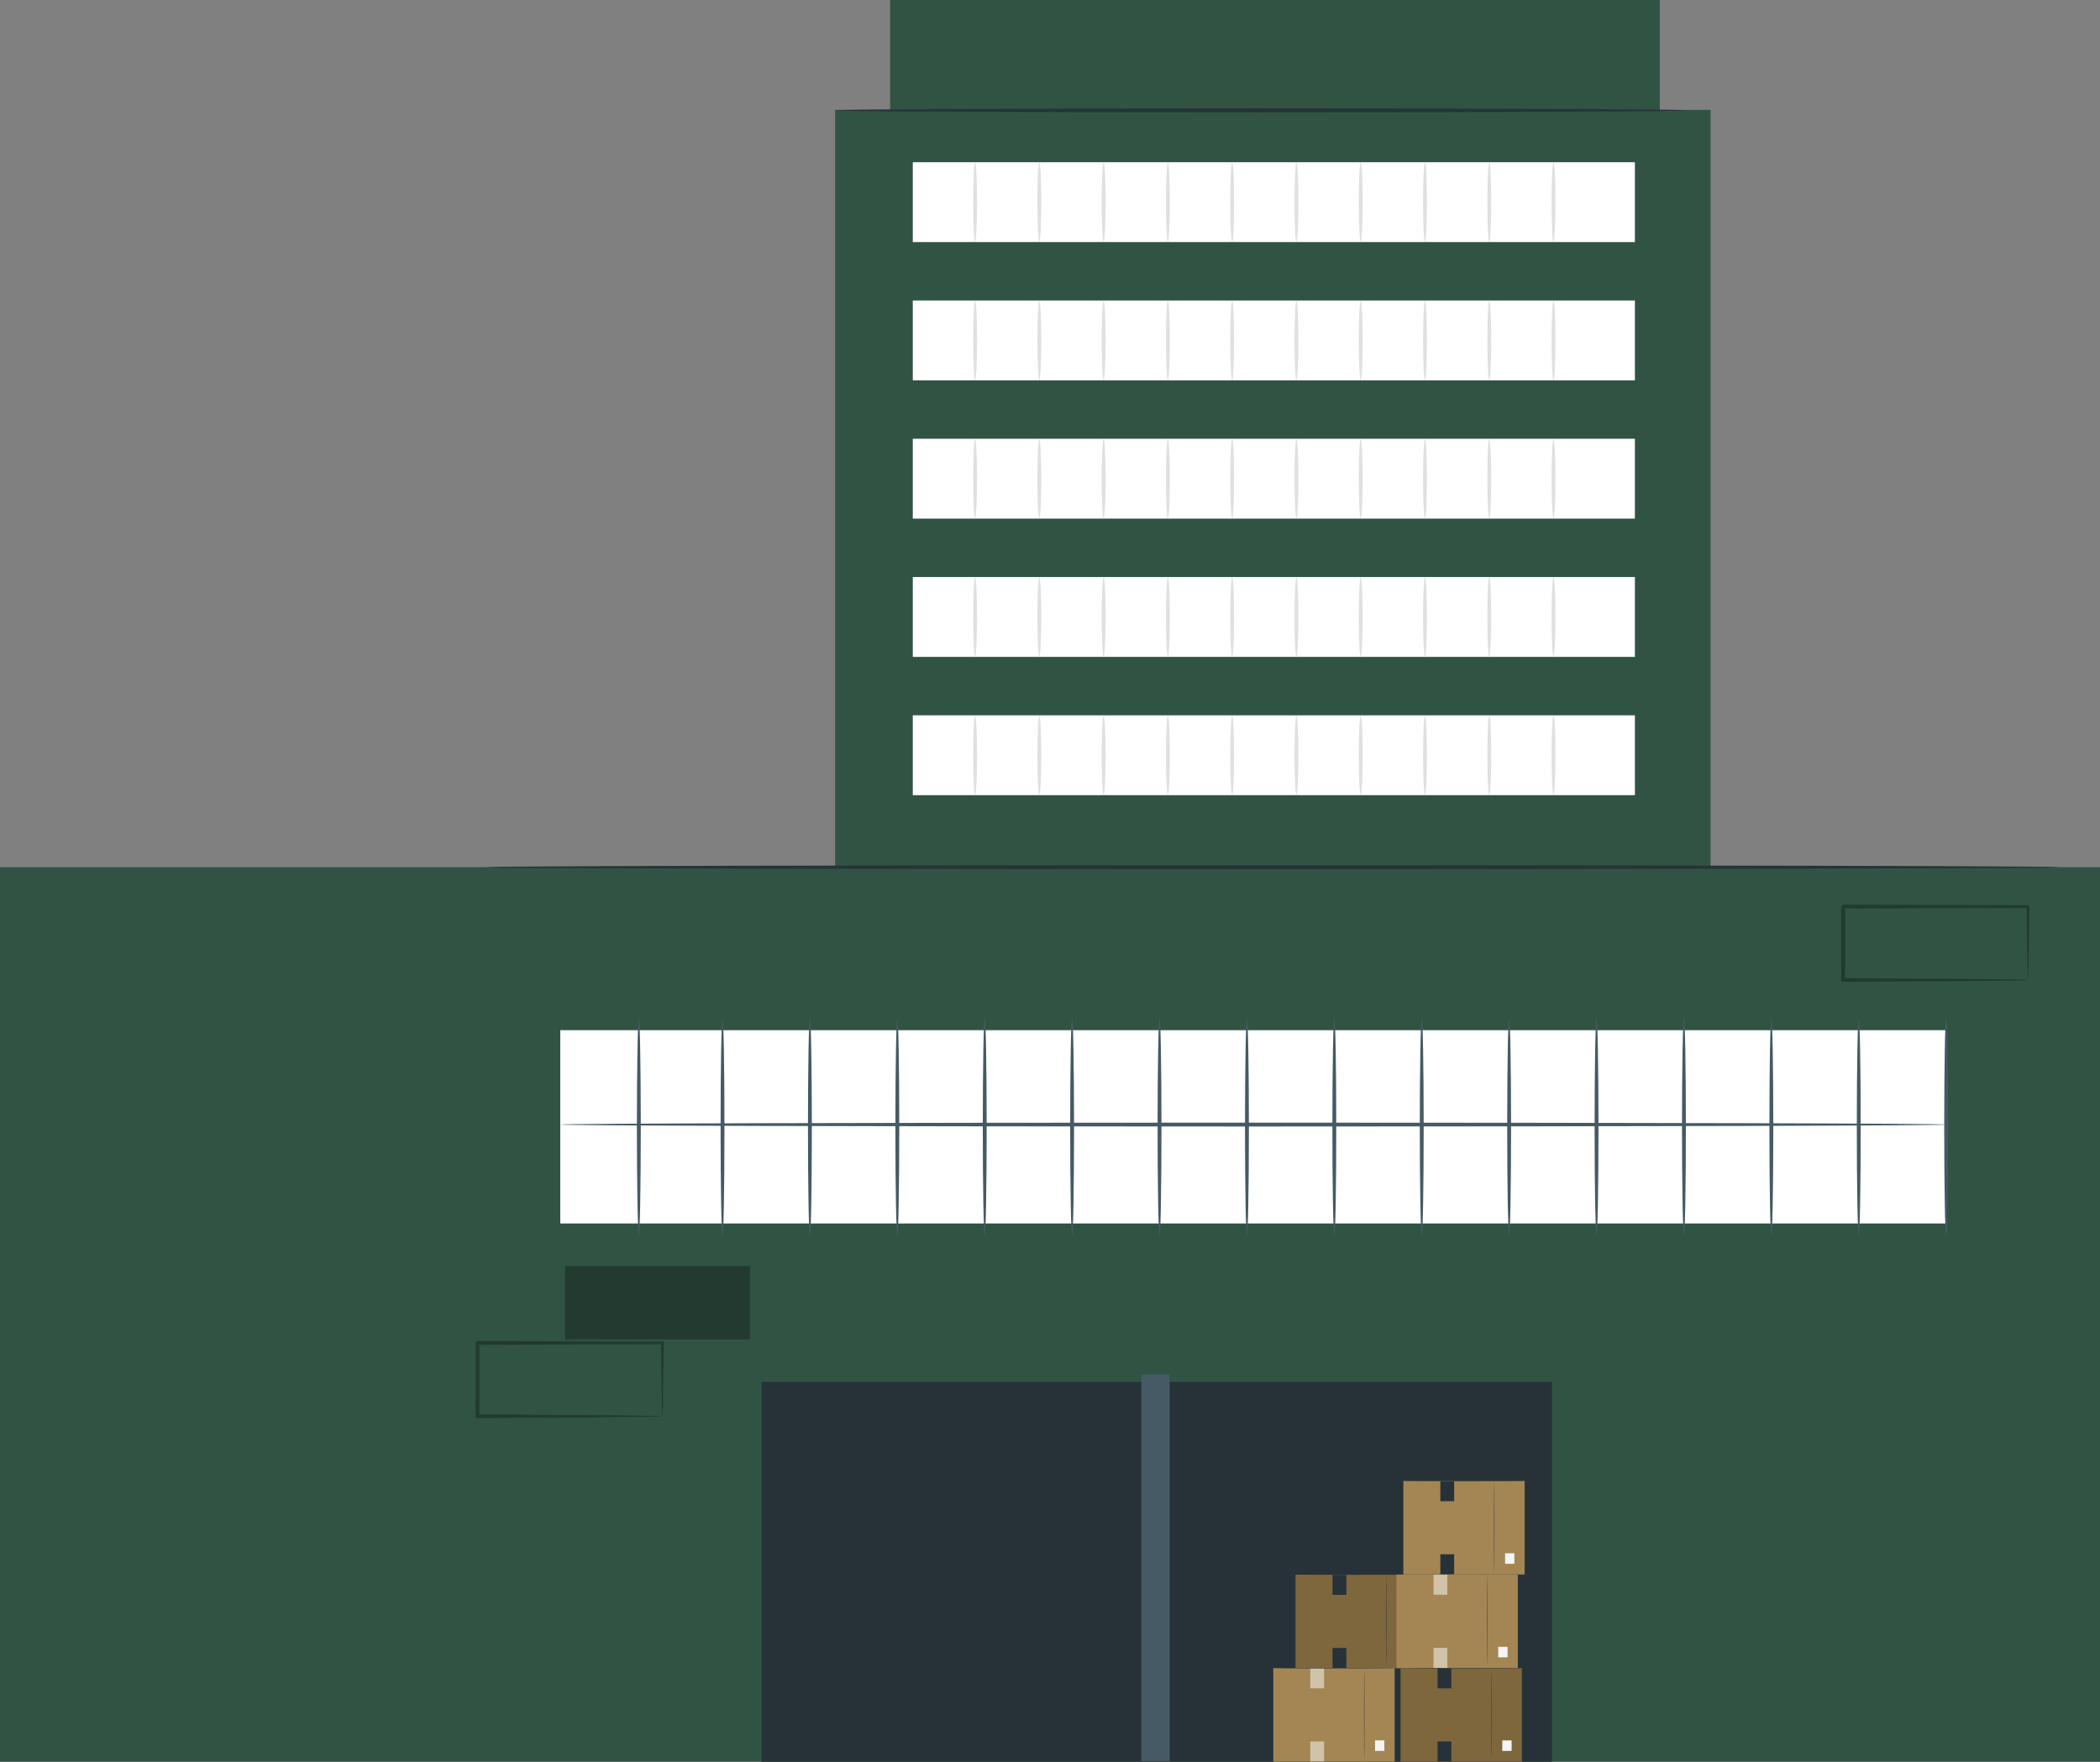 <svg xmlns="http://www.w3.org/2000/svg" width="369.463" height="310" viewBox="0 0 369.463 310"><rect x="0" y="0" width="369.463" height="310" fill="#808080" stroke="none"/><defs><style>.a{fill:#315343;}.b{fill:#263238;}.c{fill:#fff;}.d{fill:#e0e0e0;}.e{opacity:0.3;}.f{fill:#455a64;}.g{fill:#7e663d;}.h{fill:#f5f5f5;}.i{fill:#a38653;}.j{opacity:0.5;}</style></defs><g transform="translate(-346.299 -212.021)"><g transform="translate(493.233 212.021)"><path class="a" d="M458.412,369.859V231.366h9.672V212.021H603.5v19.344h8.928V369.859Z" transform="translate(-458.412 -212.021)"/><g transform="translate(0.004 19.077)"><path class="b" d="M608.1,226.919c0,.187-33.51.341-74.84.341s-74.848-.153-74.848-.341,33.5-.342,74.848-.342S608.1,226.73,608.1,226.919Z" transform="translate(-458.415 -226.577)"/></g><g transform="translate(13.658 28.545)"><rect class="c" width="127.042" height="14.053"/><g transform="translate(10.62 0.001)"><path class="d" d="M477.278,247.854c-.189,0-.342-3.145-.342-7.026s.153-7.026.342-7.026.341,3.145.341,7.026S477.465,247.854,477.278,247.854Z" transform="translate(-476.936 -233.802)"/></g><g transform="translate(21.928 0.001)"><path class="d" d="M485.9,247.854c-.189,0-.341-3.145-.341-7.026s.152-7.026.341-7.026.341,3.145.341,7.026S486.093,247.854,485.9,247.854Z" transform="translate(-485.564 -233.802)"/></g><g transform="translate(33.234 0.001)"><path class="d" d="M494.533,247.854c-.189,0-.342-3.145-.342-7.026s.153-7.026.342-7.026.341,3.145.341,7.026S494.72,247.854,494.533,247.854Z" transform="translate(-494.191 -233.802)"/></g><g transform="translate(44.542 0.001)"><path class="d" d="M503.16,247.854c-.189,0-.341-3.145-.341-7.026s.152-7.026.341-7.026.341,3.145.341,7.026S503.348,247.854,503.16,247.854Z" transform="translate(-502.819 -233.802)"/></g><g transform="translate(55.848 0.001)"><path class="d" d="M511.787,247.854c-.187,0-.341-3.145-.341-7.026s.153-7.026.341-7.026.342,3.145.342,7.026S511.975,247.854,511.787,247.854Z" transform="translate(-511.446 -233.802)"/></g><g transform="translate(67.155 0.001)"><path class="d" d="M520.415,247.854c-.189,0-.342-3.145-.342-7.026s.153-7.026.342-7.026.341,3.145.341,7.026S520.6,247.854,520.415,247.854Z" transform="translate(-520.073 -233.802)"/></g><g transform="translate(78.463 0.001)"><path class="d" d="M529.042,247.854c-.189,0-.341-3.145-.341-7.026s.152-7.026.341-7.026.342,3.145.342,7.026S529.23,247.854,529.042,247.854Z" transform="translate(-528.701 -233.802)"/></g><g transform="translate(89.769 0.001)"><path class="d" d="M537.67,247.854c-.189,0-.342-3.145-.342-7.026s.153-7.026.342-7.026.341,3.145.341,7.026S537.857,247.854,537.67,247.854Z" transform="translate(-537.328 -233.802)"/></g><g transform="translate(101.077 0.001)"><path class="d" d="M546.3,247.854c-.189,0-.341-3.145-.341-7.026s.152-7.026.341-7.026.342,3.145.342,7.026S546.485,247.854,546.3,247.854Z" transform="translate(-545.956 -233.802)"/></g><g transform="translate(112.383 0.001)"><path class="d" d="M554.925,247.854c-.189,0-.342-3.145-.342-7.026s.153-7.026.342-7.026.341,3.145.341,7.026S555.112,247.854,554.925,247.854Z" transform="translate(-554.583 -233.802)"/></g></g><g transform="translate(13.658 52.876)"><rect class="c" width="127.042" height="14.053"/><g transform="translate(10.62 0.001)"><path class="d" d="M477.278,266.419c-.189,0-.342-3.145-.342-7.026s.153-7.026.342-7.026.341,3.145.341,7.026S477.465,266.419,477.278,266.419Z" transform="translate(-476.936 -252.367)"/></g><g transform="translate(21.928 0.001)"><path class="d" d="M485.9,266.419c-.189,0-.341-3.145-.341-7.026s.152-7.026.341-7.026.341,3.145.341,7.026S486.093,266.419,485.9,266.419Z" transform="translate(-485.564 -252.367)"/></g><g transform="translate(33.234 0.001)"><path class="d" d="M494.533,266.419c-.189,0-.342-3.145-.342-7.026s.153-7.026.342-7.026.341,3.145.341,7.026S494.72,266.419,494.533,266.419Z" transform="translate(-494.191 -252.367)"/></g><g transform="translate(44.542 0.001)"><path class="d" d="M503.16,266.419c-.189,0-.341-3.145-.341-7.026s.152-7.026.341-7.026.341,3.145.341,7.026S503.348,266.419,503.16,266.419Z" transform="translate(-502.819 -252.367)"/></g><g transform="translate(55.848 0.001)"><path class="d" d="M511.787,266.419c-.187,0-.341-3.145-.341-7.026s.153-7.026.341-7.026.342,3.145.342,7.026S511.975,266.419,511.787,266.419Z" transform="translate(-511.446 -252.367)"/></g><g transform="translate(67.155 0.001)"><path class="d" d="M520.415,266.419c-.189,0-.342-3.145-.342-7.026s.153-7.026.342-7.026.341,3.145.341,7.026S520.6,266.419,520.415,266.419Z" transform="translate(-520.073 -252.367)"/></g><g transform="translate(78.463 0.001)"><path class="d" d="M529.042,266.419c-.189,0-.341-3.145-.341-7.026s.152-7.026.341-7.026.342,3.145.342,7.026S529.23,266.419,529.042,266.419Z" transform="translate(-528.701 -252.367)"/></g><g transform="translate(89.769 0.001)"><path class="d" d="M537.67,266.419c-.189,0-.342-3.145-.342-7.026s.153-7.026.342-7.026.341,3.145.341,7.026S537.857,266.419,537.67,266.419Z" transform="translate(-537.328 -252.367)"/></g><g transform="translate(101.077 0.001)"><path class="d" d="M546.3,266.419c-.189,0-.341-3.145-.341-7.026s.152-7.026.341-7.026.342,3.145.342,7.026S546.485,266.419,546.3,266.419Z" transform="translate(-545.956 -252.367)"/></g><g transform="translate(112.383 0.001)"><path class="d" d="M554.925,266.419c-.189,0-.342-3.145-.342-7.026s.153-7.026.342-7.026.341,3.145.341,7.026S555.112,266.419,554.925,266.419Z" transform="translate(-554.583 -252.367)"/></g></g><g transform="translate(13.658 77.207)"><rect class="c" width="127.042" height="14.053"/><g transform="translate(10.62 0.001)"><path class="d" d="M477.278,284.984c-.189,0-.342-3.145-.342-7.026s.153-7.026.342-7.026.341,3.145.341,7.026S477.465,284.984,477.278,284.984Z" transform="translate(-476.936 -270.932)"/></g><g transform="translate(21.928 0.001)"><path class="d" d="M485.9,284.984c-.189,0-.341-3.145-.341-7.026s.152-7.026.341-7.026.341,3.145.341,7.026S486.093,284.984,485.9,284.984Z" transform="translate(-485.564 -270.932)"/></g><g transform="translate(33.234 0.001)"><path class="d" d="M494.533,284.984c-.189,0-.342-3.145-.342-7.026s.153-7.026.342-7.026.341,3.145.341,7.026S494.72,284.984,494.533,284.984Z" transform="translate(-494.191 -270.932)"/></g><g transform="translate(44.542 0.001)"><path class="d" d="M503.16,284.984c-.189,0-.341-3.145-.341-7.026s.152-7.026.341-7.026.341,3.145.341,7.026S503.348,284.984,503.16,284.984Z" transform="translate(-502.819 -270.932)"/></g><g transform="translate(55.848 0.001)"><path class="d" d="M511.787,284.984c-.187,0-.341-3.145-.341-7.026s.153-7.026.341-7.026.342,3.145.342,7.026S511.975,284.984,511.787,284.984Z" transform="translate(-511.446 -270.932)"/></g><g transform="translate(67.155 0.001)"><path class="d" d="M520.415,284.984c-.189,0-.342-3.145-.342-7.026s.153-7.026.342-7.026.341,3.145.341,7.026S520.6,284.984,520.415,284.984Z" transform="translate(-520.073 -270.932)"/></g><g transform="translate(78.463 0.001)"><path class="d" d="M529.042,284.984c-.189,0-.341-3.145-.341-7.026s.152-7.026.341-7.026.342,3.145.342,7.026S529.23,284.984,529.042,284.984Z" transform="translate(-528.701 -270.932)"/></g><g transform="translate(89.769 0.001)"><path class="d" d="M537.67,284.984c-.189,0-.342-3.145-.342-7.026s.153-7.026.342-7.026.341,3.145.341,7.026S537.857,284.984,537.67,284.984Z" transform="translate(-537.328 -270.932)"/></g><g transform="translate(101.077 0.001)"><path class="d" d="M546.3,284.984c-.189,0-.341-3.145-.341-7.026s.152-7.026.341-7.026.342,3.145.342,7.026S546.485,284.984,546.3,284.984Z" transform="translate(-545.956 -270.932)"/></g><g transform="translate(112.383 0.001)"><path class="d" d="M554.925,284.984c-.189,0-.342-3.145-.342-7.026s.153-7.026.342-7.026.341,3.145.341,7.026S555.112,284.984,554.925,284.984Z" transform="translate(-554.583 -270.932)"/></g></g><g transform="translate(13.658 101.538)"><g transform="translate(0 0.001)"><rect class="c" width="127.042" height="14.053"/></g><g transform="translate(10.62)"><path class="d" d="M477.278,303.549c-.189,0-.342-3.145-.342-7.026s.153-7.027.342-7.027.341,3.147.341,7.027S477.465,303.549,477.278,303.549Z" transform="translate(-476.936 -289.496)"/></g><g transform="translate(21.928)"><path class="d" d="M485.9,303.549c-.189,0-.341-3.145-.341-7.026s.152-7.027.341-7.027.341,3.147.341,7.027S486.093,303.549,485.9,303.549Z" transform="translate(-485.564 -289.496)"/></g><g transform="translate(33.234)"><path class="d" d="M494.533,303.549c-.189,0-.342-3.145-.342-7.026s.153-7.027.342-7.027.341,3.147.341,7.027S494.72,303.549,494.533,303.549Z" transform="translate(-494.191 -289.496)"/></g><g transform="translate(44.542)"><path class="d" d="M503.16,303.549c-.189,0-.341-3.145-.341-7.026s.152-7.027.341-7.027.341,3.147.341,7.027S503.348,303.549,503.16,303.549Z" transform="translate(-502.819 -289.496)"/></g><g transform="translate(55.848)"><path class="d" d="M511.787,303.549c-.187,0-.341-3.145-.341-7.026s.153-7.027.341-7.027.342,3.147.342,7.027S511.975,303.549,511.787,303.549Z" transform="translate(-511.446 -289.496)"/></g><g transform="translate(67.155)"><path class="d" d="M520.415,303.549c-.189,0-.342-3.145-.342-7.026s.153-7.027.342-7.027.341,3.147.341,7.027S520.6,303.549,520.415,303.549Z" transform="translate(-520.073 -289.496)"/></g><g transform="translate(78.463)"><path class="d" d="M529.042,303.549c-.189,0-.341-3.145-.341-7.026s.152-7.027.341-7.027.342,3.147.342,7.027S529.23,303.549,529.042,303.549Z" transform="translate(-528.701 -289.496)"/></g><g transform="translate(89.769)"><path class="d" d="M537.67,303.549c-.189,0-.342-3.145-.342-7.026s.153-7.027.342-7.027.341,3.147.341,7.027S537.857,303.549,537.67,303.549Z" transform="translate(-537.328 -289.496)"/></g><g transform="translate(101.077)"><path class="d" d="M546.3,303.549c-.189,0-.341-3.145-.341-7.026s.152-7.027.341-7.027.342,3.147.342,7.027S546.485,303.549,546.3,303.549Z" transform="translate(-545.956 -289.496)"/></g><g transform="translate(112.383)"><path class="d" d="M554.925,303.549c-.189,0-.342-3.145-.342-7.026s.153-7.027.342-7.027.341,3.147.341,7.027S555.112,303.549,554.925,303.549Z" transform="translate(-554.583 -289.496)"/></g></g><g transform="translate(13.658 125.869)"><g transform="translate(0 0.001)"><rect class="c" width="127.042" height="14.053"/></g><g transform="translate(10.62)"><path class="d" d="M477.278,322.114c-.189,0-.342-3.145-.342-7.026s.153-7.027.342-7.027.341,3.147.341,7.027S477.465,322.114,477.278,322.114Z" transform="translate(-476.936 -308.061)"/></g><g transform="translate(21.928)"><path class="d" d="M485.9,322.114c-.189,0-.341-3.145-.341-7.026s.152-7.027.341-7.027.341,3.147.341,7.027S486.093,322.114,485.9,322.114Z" transform="translate(-485.564 -308.061)"/></g><g transform="translate(33.234)"><path class="d" d="M494.533,322.114c-.189,0-.342-3.145-.342-7.026s.153-7.027.342-7.027.341,3.147.341,7.027S494.72,322.114,494.533,322.114Z" transform="translate(-494.191 -308.061)"/></g><g transform="translate(44.542)"><path class="d" d="M503.16,322.114c-.189,0-.341-3.145-.341-7.026s.152-7.027.341-7.027.341,3.147.341,7.027S503.348,322.114,503.16,322.114Z" transform="translate(-502.819 -308.061)"/></g><g transform="translate(55.848)"><path class="d" d="M511.787,322.114c-.187,0-.341-3.145-.341-7.026s.153-7.027.341-7.027.342,3.147.342,7.027S511.975,322.114,511.787,322.114Z" transform="translate(-511.446 -308.061)"/></g><g transform="translate(67.155)"><path class="d" d="M520.415,322.114c-.189,0-.342-3.145-.342-7.026s.153-7.027.342-7.027.341,3.147.341,7.027S520.6,322.114,520.415,322.114Z" transform="translate(-520.073 -308.061)"/></g><g transform="translate(78.463)"><path class="d" d="M529.042,322.114c-.189,0-.341-3.145-.341-7.026s.152-7.027.341-7.027.342,3.147.342,7.027S529.23,322.114,529.042,322.114Z" transform="translate(-528.701 -308.061)"/></g><g transform="translate(89.769)"><path class="d" d="M537.67,322.114c-.189,0-.342-3.145-.342-7.026s.153-7.027.342-7.027.341,3.147.341,7.027S537.857,322.114,537.67,322.114Z" transform="translate(-537.328 -308.061)"/></g><g transform="translate(101.077)"><path class="d" d="M546.3,322.114c-.189,0-.341-3.145-.341-7.026s.152-7.027.341-7.027.342,3.147.342,7.027S546.485,322.114,546.3,322.114Z" transform="translate(-545.956 -308.061)"/></g><g transform="translate(112.383)"><path class="d" d="M554.925,322.114c-.189,0-.342-3.145-.342-7.026s.153-7.027.342-7.027.341,3.147.341,7.027S555.112,322.114,554.925,322.114Z" transform="translate(-554.583 -308.061)"/></g></g></g><g transform="translate(346.299 364.617)"><rect class="a" width="369.463" height="157.404"/></g><g transform="translate(444.872 393.3)"><rect class="c" width="243.822" height="34.012"/></g><g transform="translate(480.28 455.196)"><rect class="b" width="139.065" height="66.825"/></g><g class="e" transform="translate(429.963 447.912)"><path d="M443,405.332a7.751,7.751,0,0,1-.05-.936c-.016-.659-.034-1.519-.059-2.587-.031-2.288-.075-5.47-.128-9.383l.237.237-32.52.1c-.305.305.413-.415.339-.341v3.352q0,1.661,0,3.282c0,2.158-.008,4.255-.01,6.271l-.328-.326,23.218.153,6.8.092,1.841.041a4.907,4.907,0,0,1,.663.041,2.767,2.767,0,0,1-.585.041l-1.773.042-6.725.09-23.44.155h-.326v-.329c0-2.016-.008-4.113-.01-6.271q0-1.62,0-3.282,0-.83,0-1.668v-1.684c-.075.073.647-.646.343-.342l32.52.1h.241l0,.237c-.054,3.972-.1,7.2-.13,9.525-.024,1.047-.043,1.889-.059,2.535A5.046,5.046,0,0,1,443,405.332Z" transform="translate(-410.136 -392.009)"/></g><g class="e" transform="translate(670.219 371.137)"><g transform="translate(0)"><path d="M626.323,346.752a7.518,7.518,0,0,1-.05-.937c-.016-.659-.035-1.518-.059-2.587-.031-2.288-.076-5.47-.13-9.382l.239.238-32.52.1c-.307.305.413-.415.338-.339V337.2c0,1.106,0,2.2,0,3.28,0,2.159-.008,4.257-.012,6.272l-.326-.328,23.217.153,6.8.092,1.841.042a4.45,4.45,0,0,1,.664.041,3.077,3.077,0,0,1-.586.041l-1.772.041-6.725.092-23.44.153-.326,0v-.329c0-2.016-.007-4.114-.01-6.272,0-1.079,0-2.174,0-3.28v-3.353c-.075.072.646-.647.343-.342l32.52.1h.241l0,.237c-.054,3.972-.1,7.2-.128,9.525-.025,1.048-.044,1.889-.059,2.535A5.473,5.473,0,0,1,626.323,346.752Z" transform="translate(-593.455 -333.429)"/></g></g><g class="e" transform="translate(445.727 434.8)"><rect width="32.522" height="12.906"/></g><g transform="translate(444.872 409.565)"><path class="f" d="M665.334,363.092c0,.189-54.586.341-121.906.341-67.342,0-121.916-.152-121.916-.341s54.574-.342,121.916-.342C610.748,362.75,665.334,362.9,665.334,363.092Z" transform="translate(-421.512 -362.75)"/></g><g transform="translate(458.352 391.167)"><path class="f" d="M432.139,386.99c-.189,0-.342-8.57-.342-19.139s.153-19.14.342-19.14.341,8.567.341,19.14S432.326,386.99,432.139,386.99Z" transform="translate(-431.797 -348.712)"/></g><g transform="translate(473.075 391.167)"><path class="f" d="M443.372,386.99c-.189,0-.341-8.57-.341-19.139s.152-19.14.341-19.14.342,8.567.342,19.14S443.561,386.99,443.372,386.99Z" transform="translate(-443.031 -348.712)"/></g><g transform="translate(488.452 391.167)"><path class="f" d="M455.1,386.99c-.189,0-.341-8.57-.341-19.139s.152-19.14.341-19.14.341,8.567.341,19.14S455.293,386.99,455.1,386.99Z" transform="translate(-454.764 -348.712)"/></g><g transform="translate(503.829 391.167)"><path class="f" d="M466.838,386.99c-.189,0-.341-8.57-.341-19.139s.152-19.14.341-19.14.341,8.567.341,19.14S467.026,386.99,466.838,386.99Z" transform="translate(-466.497 -348.712)"/></g><g transform="translate(519.206 391.167)"><g transform="translate(0)"><path class="f" d="M478.571,386.99c-.189,0-.341-8.57-.341-19.139s.152-19.14.341-19.14.341,8.567.341,19.14S478.759,386.99,478.571,386.99Z" transform="translate(-478.23 -348.712)"/></g></g><g transform="translate(534.582 391.167)"><path class="f" d="M490.3,386.99c-.189,0-.342-8.57-.342-19.139s.153-19.14.342-19.14.341,8.567.341,19.14S490.493,386.99,490.3,386.99Z" transform="translate(-489.962 -348.712)"/></g><g transform="translate(549.959 391.167)"><g transform="translate(0)"><path class="f" d="M502.037,386.99c-.189,0-.342-8.57-.342-19.139s.153-19.14.342-19.14.341,8.567.341,19.14S502.226,386.99,502.037,386.99Z" transform="translate(-501.695 -348.712)"/></g></g><g transform="translate(565.337 391.167)"><path class="f" d="M513.77,386.99c-.189,0-.342-8.57-.342-19.139s.153-19.14.342-19.14.341,8.567.341,19.14S513.958,386.99,513.77,386.99Z" transform="translate(-513.428 -348.712)"/></g><g transform="translate(580.714 391.167)"><path class="f" d="M525.5,386.99c-.189,0-.342-8.57-.342-19.139s.153-19.14.342-19.14.341,8.567.341,19.14S525.69,386.99,525.5,386.99Z" transform="translate(-525.161 -348.712)"/></g><g transform="translate(596.091 391.167)"><g transform="translate(0)"><path class="f" d="M537.236,386.99c-.189,0-.342-8.57-.342-19.139s.153-19.14.342-19.14.341,8.567.341,19.14S537.423,386.99,537.236,386.99Z" transform="translate(-536.894 -348.712)"/></g></g><g transform="translate(611.468 391.167)"><path class="f" d="M548.968,386.99c-.187,0-.341-8.57-.341-19.139s.153-19.14.341-19.14.342,8.567.342,19.14S549.156,386.99,548.968,386.99Z" transform="translate(-548.627 -348.712)"/></g><g transform="translate(626.845 391.167)"><g transform="translate(0)"><path class="f" d="M560.7,386.99c-.187,0-.341-8.57-.341-19.139s.153-19.14.341-19.14.342,8.567.342,19.14S560.889,386.99,560.7,386.99Z" transform="translate(-560.36 -348.712)"/></g></g><g transform="translate(642.222 391.167)"><g transform="translate(0)"><path class="f" d="M572.434,386.99c-.189,0-.341-8.57-.341-19.139s.152-19.14.341-19.14.342,8.567.342,19.14S572.622,386.99,572.434,386.99Z" transform="translate(-572.093 -348.712)"/></g></g><g transform="translate(657.599 391.167)"><path class="f" d="M584.167,386.99c-.189,0-.341-8.57-.341-19.139s.152-19.14.341-19.14.342,8.567.342,19.14S584.355,386.99,584.167,386.99Z" transform="translate(-583.826 -348.712)"/></g><g transform="translate(672.977 391.167)"><g transform="translate(0)"><path class="f" d="M595.9,386.99c-.189,0-.341-8.57-.341-19.139s.152-19.14.341-19.14.341,8.567.341,19.14S596.089,386.99,595.9,386.99Z" transform="translate(-595.559 -348.712)"/></g></g><g transform="translate(688.354 391.167)"><path class="f" d="M607.633,386.99c-.189,0-.341-8.57-.341-19.139s.152-19.14.341-19.14.341,8.567.341,19.14S607.821,386.99,607.633,386.99Z" transform="translate(-607.292 -348.712)"/></g><g transform="translate(570.318 472.578)"><g transform="translate(3.908 16.485)"><g transform="translate(0 0.045)"><rect class="g" width="21.346" height="16.464"/></g><g transform="translate(15.963)"><path class="b" d="M532.425,439.8c-.018,0-.034-3.67-.034-8.2s.016-8.2.034-8.2.034,3.67.034,8.2S532.445,439.8,532.425,439.8Z" transform="translate(-532.391 -423.408)"/></g><g transform="translate(17.899 12.761)"><rect class="h" width="1.636" height="1.85"/></g><g transform="translate(6.512 0.087)"><rect class="b" width="2.425" height="3.513"/></g><g transform="translate(6.512 12.946)"><rect class="b" width="2.425" height="3.513"/></g><g transform="translate(0 0.01)"><path class="b" d="M541.37,423.45a.282.282,0,0,1-.055,0l-.16,0c-.146,0-.353,0-.617.007l-2.267.012c-1.917,0-4.561.005-7.48.009s-5.565-.008-7.482-.009l-2.267-.012c-.265,0-.472,0-.616-.007l-.161,0a.274.274,0,0,1-.054,0,.3.3,0,0,1,.054,0l.161,0,.616-.007,2.267-.012,7.482-.009,7.48.009,2.267.012.617.007.16,0A.3.3,0,0,1,541.37,423.45Z" transform="translate(-520.211 -423.416)"/></g></g><g transform="translate(21.677 16.465)"><g transform="translate(0 0.044)"><rect class="i" width="21.346" height="16.464"/></g><g transform="translate(15.963)"><path class="b" d="M545.983,439.785c-.018,0-.034-3.67-.034-8.2s.016-8.2.034-8.2.036,3.668.036,8.2S546,439.785,545.983,439.785Z" transform="translate(-545.949 -423.393)"/></g><g transform="translate(17.899 12.761)"><rect class="h" width="1.637" height="1.85"/></g><g class="j" transform="translate(6.512 0.087)"><rect class="c" width="2.425" height="3.513"/></g><g class="j" transform="translate(6.512 12.946)"><rect class="c" width="2.425" height="3.513"/></g><g transform="translate(0 0.009)"><path class="b" d="M554.928,423.435a.291.291,0,0,1-.055,0l-.16,0-.617.007-2.267.01-7.48.01-7.482-.01-2.267-.01-.616-.007-.161,0a.285.285,0,0,1-.054,0,.278.278,0,0,1,.054,0l.161,0c.144,0,.351,0,.616-.007l2.267-.012,7.482-.01,7.48.01,2.267.012c.266,0,.473,0,.617.007l.16,0A.283.283,0,0,1,554.928,423.435Z" transform="translate(-533.769 -423.4)"/></g></g><g transform="translate(22.876)"><g transform="translate(0)"><g transform="translate(0 0.045)"><rect class="i" width="21.346" height="16.464"/></g><g transform="translate(15.963)"><path class="b" d="M546.9,427.223c-.02,0-.035-3.67-.035-8.2s.016-8.2.035-8.2.034,3.67.034,8.2S546.917,427.223,546.9,427.223Z" transform="translate(-546.863 -410.83)"/></g><g transform="translate(17.899 12.761)"><rect class="h" width="1.636" height="1.85"/></g><g transform="translate(6.512 0.087)"><rect class="b" width="2.425" height="3.513"/></g><g transform="translate(6.512 12.947)"><rect class="b" width="2.425" height="3.513"/></g></g><g transform="translate(0 0.011)"><path class="b" d="M555.842,410.872a.3.3,0,0,1-.054,0l-.161,0c-.144,0-.351,0-.616.007l-2.267.011-7.481.009-7.482-.009c-.954-.005-1.727-.008-2.267-.012l-.616-.005-.16,0a.308.308,0,0,1-.055,0,.437.437,0,0,1,.055,0l.16,0,.616-.007,2.267-.01,7.482-.01,7.481.01,2.267.01.616.007.161,0A.423.423,0,0,1,555.842,410.872Z" transform="translate(-534.683 -410.838)"/></g></g><g transform="translate(22.388 32.935)"><g transform="translate(0.001)"><g transform="translate(0 0.044)"><rect class="g" width="21.346" height="16.464"/></g><g transform="translate(15.964)"><path class="b" d="M546.526,452.352c-.02,0-.034-3.67-.034-8.2s.014-8.2.034-8.2.034,3.668.034,8.2S546.544,452.352,546.526,452.352Z" transform="translate(-546.492 -435.96)"/></g><g transform="translate(17.899 12.761)"><rect class="h" width="1.637" height="1.85"/></g><g transform="translate(6.512 0.087)"><rect class="b" width="2.425" height="3.513"/></g><g transform="translate(6.512 12.946)"><rect class="b" width="2.425" height="3.513"/></g></g><g transform="translate(0 0.009)"><path class="b" d="M555.47,436a.284.284,0,0,1-.054,0l-.161,0-.616.007-2.267.01-7.481.011-7.481-.011-2.267-.01-.617-.007-.16,0a.028.028,0,1,1,0-.008l.16,0c.146,0,.353,0,.617-.007l2.267-.012,7.481-.01,7.481.01,2.267.012c.265,0,.472,0,.616.007l.161,0A.284.284,0,0,1,555.47,436Z" transform="translate(-534.311 -435.967)"/></g></g><g transform="translate(0 32.935)"><g transform="translate(0 0.044)"><rect class="i" width="21.346" height="16.464"/></g><g transform="translate(15.964)"><path class="b" d="M529.443,452.352c-.018,0-.034-3.67-.034-8.2s.016-8.2.034-8.2.034,3.668.034,8.2S529.463,452.352,529.443,452.352Z" transform="translate(-529.409 -435.96)"/></g><g transform="translate(17.899 12.761)"><rect class="h" width="1.637" height="1.85"/></g><g class="j" transform="translate(6.512 0.087)"><rect class="c" width="2.425" height="3.513"/></g><g class="j" transform="translate(6.512 12.946)"><rect class="c" width="2.425" height="3.513"/></g><g transform="translate(0.001 0.009)"><path class="b" d="M538.389,436a.3.3,0,0,1-.055,0l-.16,0-.617.007-2.267.01-7.48.011-7.482-.011-2.267-.01-.616-.007-.161,0a.027.027,0,1,1,0-.008l.161,0c.144,0,.351,0,.616-.007l2.267-.012,7.482-.01,7.48.01,2.267.012c.265,0,.472,0,.617.007l.16,0A.3.3,0,0,1,538.389,436Z" transform="translate(-517.229 -435.967)"/></g></g></g><g transform="translate(547.091 453.883)"><rect class="f" width="4.996" height="68.022" transform="translate(0)"/></g><g transform="translate(431.756 364.276)"><path class="b" d="M688.47,328.535c0,.189-62.007.342-138.477.342-76.5,0-138.489-.153-138.489-.342s61.992-.341,138.489-.341C626.463,328.194,688.47,328.346,688.47,328.535Z" transform="translate(-411.504 -328.194)"/></g></g></svg>